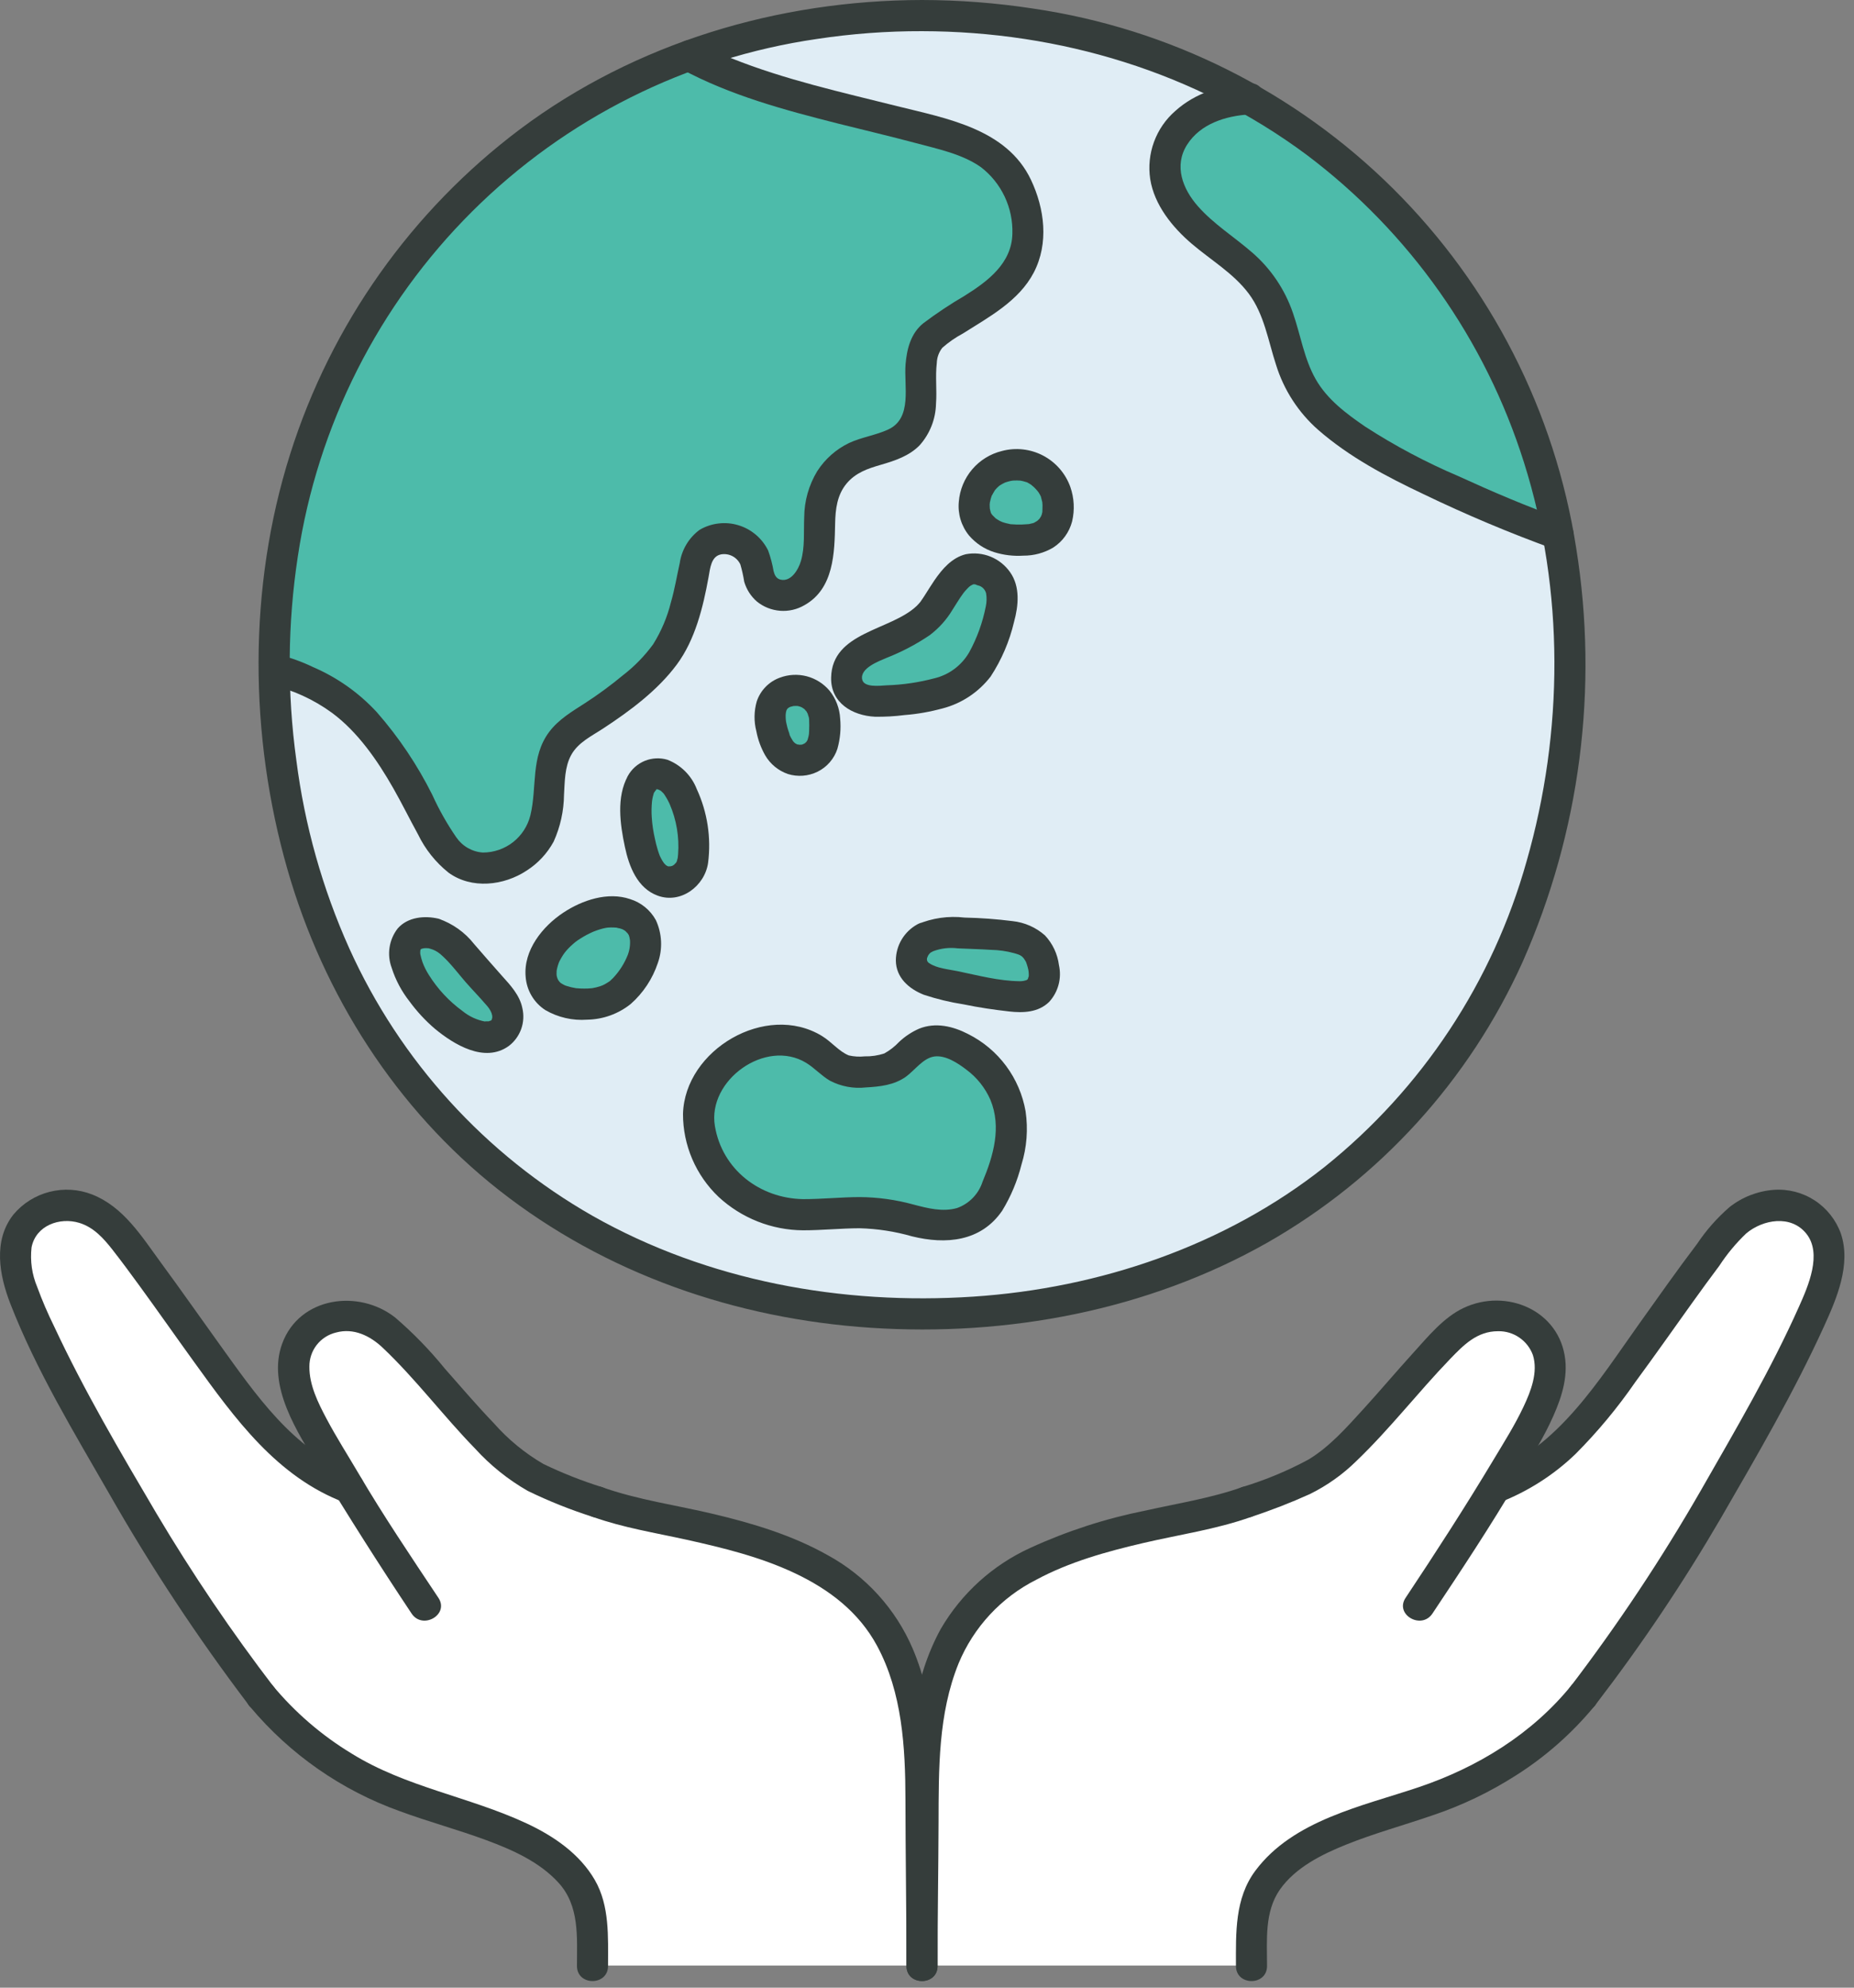 <svg width="56" height="60" viewBox="0 0 56 60" fill="none" xmlns="http://www.w3.org/2000/svg">
<rect x="0" y="0" width="56" height="60" fill="#808080" stroke="none"/>
<g clip-path="url(#clip0_341_64656)">
<path d="M27.849 0.47C16.282 0.47 8.287 9.415 8.287 19.883C8.287 31.595 16.454 39.66 27.849 39.66C39.244 39.66 47.41 31.595 47.41 19.883C47.41 9.415 39.416 0.47 27.849 0.47Z" fill="#E0EDF5"/>
<path d="M3.9 37.326L1.95 36.212L0.278 37.883L1.393 40.391L4.457 46.519L7.521 50.419L10.306 53.204L13.092 54.597L15.877 55.711L17.549 57.104L17.827 59.332H37.883L38.162 57.382L39.555 55.711L44.011 54.04L46.797 52.368L49.026 49.583L54.875 39.555L55.154 37.326L54.039 36.491L52.368 36.769L47.633 43.455L45.126 44.569L46.24 42.898L46.797 40.669L45.683 39.833H44.011L40.112 44.29L36.212 45.962L31.755 47.076L29.527 48.469L27.855 51.811L26.184 48.19L22.841 46.519L16.434 44.847L11.421 39.833H9.749L8.914 41.226L10.306 44.569L8.356 43.176L3.9 37.326Z" fill="white"/>
<path d="M30.712 8.166C30.722 8.153 30.731 8.139 30.739 8.125C31.198 7.398 31.096 6.488 30.763 5.73C30.615 5.397 30.401 5.099 30.133 4.853C29.865 4.606 29.549 4.418 29.206 4.299C27.142 3.54 23.27 3.014 20.816 1.678C13.167 4.458 8.287 11.707 8.287 19.884C8.287 19.996 8.288 20.107 8.289 20.217C9.004 20.413 9.683 20.724 10.299 21.137C10.939 21.657 11.49 22.279 11.929 22.977C12.402 23.685 12.742 24.453 13.164 25.188C13.323 25.489 13.546 25.752 13.815 25.959C14.624 26.533 15.823 26.038 16.28 25.236C16.771 24.376 16.367 23.292 16.904 22.456C17.128 22.107 17.493 21.893 17.836 21.678C18.186 21.458 18.52 21.209 18.848 20.956C19.429 20.507 20.046 19.968 20.359 19.289C20.584 18.779 20.756 18.247 20.873 17.702C20.969 17.291 20.991 16.6 21.416 16.37C21.562 16.294 21.724 16.256 21.887 16.257C22.051 16.259 22.212 16.3 22.356 16.379C22.5 16.457 22.623 16.569 22.713 16.705C22.804 16.842 22.86 16.998 22.877 17.161C22.88 17.288 22.91 17.412 22.964 17.526C23.018 17.64 23.096 17.741 23.192 17.823C23.334 17.924 23.505 17.977 23.679 17.973C23.854 17.968 24.022 17.907 24.158 17.798C24.63 17.449 24.73 16.858 24.747 16.306C24.762 15.847 24.729 15.378 24.863 14.939C24.94 14.69 25.068 14.459 25.239 14.262C25.409 14.064 25.619 13.904 25.854 13.791C26.38 13.541 27.037 13.525 27.445 13.107C28.056 12.48 27.663 11.452 27.885 10.603C27.934 10.419 28.034 10.254 28.173 10.125C28.463 9.905 28.766 9.702 29.078 9.515C29.675 9.151 30.319 8.763 30.712 8.166Z" fill="#4DBBAA"/>
<path d="M36.281 3.362C36.395 3.298 36.513 3.243 36.636 3.197C36.987 3.072 37.354 3 37.727 2.984C40.146 4.357 42.235 6.245 43.847 8.515C45.46 10.784 46.556 13.38 47.059 16.12C45.507 15.573 42.323 14.178 41.236 13.445C40.532 12.972 39.808 12.476 39.371 11.749C38.818 10.831 38.799 9.662 38.217 8.764C37.757 8.05 37.004 7.595 36.355 7.049C35.706 6.504 35.111 5.748 35.181 4.902C35.236 4.246 35.7 3.688 36.281 3.362Z" fill="#4DBBAA"/>
<path d="M37.73 2.514C36.908 2.565 36.119 2.791 35.497 3.352C35.209 3.603 34.989 3.923 34.857 4.282C34.725 4.64 34.685 5.027 34.742 5.405C34.865 6.186 35.41 6.857 35.995 7.357C36.571 7.849 37.265 8.254 37.723 8.87C38.188 9.496 38.306 10.292 38.544 11.016C38.779 11.773 39.218 12.45 39.812 12.973C40.758 13.798 41.866 14.381 42.994 14.915C44.279 15.534 45.594 16.088 46.935 16.573C46.995 16.59 47.057 16.595 47.118 16.587C47.179 16.579 47.238 16.56 47.292 16.529C47.345 16.499 47.392 16.458 47.43 16.409C47.468 16.36 47.496 16.305 47.513 16.245C47.529 16.186 47.533 16.123 47.526 16.062C47.518 16.001 47.499 15.941 47.468 15.888C47.438 15.834 47.397 15.787 47.348 15.749C47.3 15.711 47.244 15.683 47.185 15.666C46.121 15.29 45.08 14.844 44.055 14.375C43.077 13.959 42.136 13.46 41.243 12.883C40.67 12.491 40.088 12.06 39.739 11.444C39.389 10.828 39.284 10.108 39.053 9.447C38.81 8.736 38.382 8.103 37.812 7.614C37.273 7.146 36.658 6.765 36.183 6.226C35.722 5.703 35.452 5.005 35.855 4.37C36.258 3.735 37.022 3.499 37.731 3.455C38.332 3.418 38.336 2.478 37.731 2.514H37.73Z" fill="#353D3B"/>
<path d="M13.124 28.186C12.979 28.145 12.827 28.14 12.68 28.17C12.572 28.19 12.47 28.238 12.387 28.311C12.317 28.386 12.267 28.477 12.241 28.576C12.214 28.675 12.212 28.779 12.234 28.879C12.301 29.217 12.442 29.537 12.646 29.815C12.888 30.167 13.178 30.483 13.507 30.755C13.83 31.013 14.255 31.293 14.682 31.305C14.783 31.316 14.884 31.3 14.977 31.261C15.07 31.221 15.152 31.159 15.215 31.08C15.278 31 15.32 30.906 15.337 30.806C15.355 30.706 15.347 30.604 15.314 30.508C15.249 30.301 15.135 30.113 14.981 29.961C14.825 29.78 14.662 29.603 14.498 29.428C14.192 29.1 13.931 28.706 13.579 28.424C13.445 28.315 13.29 28.234 13.124 28.186Z" fill="#4DBBAA"/>
<path d="M27.945 28.308C27.77 28.397 27.635 28.55 27.57 28.736C27.514 28.879 27.513 29.037 27.567 29.181C27.632 29.323 27.744 29.438 27.884 29.506C28.225 29.65 28.583 29.749 28.949 29.8C29.513 29.93 30.085 30.023 30.661 30.08C30.89 30.119 31.125 30.07 31.319 29.942C31.663 29.675 31.551 29.105 31.378 28.768C31.163 28.345 30.647 28.276 30.217 28.227C29.809 28.18 29.399 28.185 28.99 28.16C28.635 28.115 28.274 28.166 27.945 28.308Z" fill="#4DBBAA"/>
<path d="M28.353 20.928C27.913 21.049 27.46 21.12 27.003 21.141C26.59 21.172 25.998 21.238 25.701 20.869C25.616 20.744 25.572 20.597 25.574 20.446C25.577 20.295 25.626 20.149 25.714 20.027C25.957 19.664 26.369 19.533 26.751 19.361C27.185 19.186 27.594 18.954 27.968 18.671C28.522 18.217 28.867 16.69 29.889 17.315C30.442 17.652 30.28 18.342 30.116 18.851C29.992 19.3 29.805 19.73 29.559 20.126C29.254 20.573 28.856 20.772 28.353 20.928Z" fill="#4DBBAA"/>
<path d="M24.844 22.473C24.911 22.227 24.933 21.97 24.911 21.716C24.91 21.51 24.836 21.311 24.703 21.153C24.571 20.996 24.387 20.89 24.184 20.854C24.044 20.826 23.898 20.836 23.762 20.882C23.626 20.927 23.504 21.008 23.408 21.115C23.331 21.244 23.283 21.387 23.265 21.536C23.248 21.685 23.262 21.836 23.307 21.979C23.352 22.286 23.494 22.571 23.712 22.792C23.802 22.864 23.907 22.914 24.02 22.936C24.133 22.959 24.249 22.955 24.36 22.924C24.47 22.893 24.572 22.835 24.656 22.757C24.74 22.679 24.805 22.582 24.844 22.473Z" fill="#4DBBAA"/>
<path d="M24.257 36.667C22.637 36.654 21.251 35.526 21.105 33.837C21.009 32.733 21.913 31.792 22.921 31.502C23.428 31.34 23.978 31.377 24.459 31.605C25.117 31.947 25.192 32.415 26.044 32.362C26.352 32.368 26.659 32.315 26.947 32.205C27.345 32.006 27.578 31.581 28.02 31.455C28.305 31.387 28.606 31.422 28.868 31.553C29.426 31.804 29.894 32.219 30.21 32.744C30.491 33.251 30.605 33.834 30.535 34.409C30.463 34.858 30.338 35.296 30.162 35.715C30.047 36.072 29.84 36.392 29.562 36.643C29.243 36.891 28.844 37.014 28.441 36.99C27.927 36.97 27.493 36.803 27 36.698C26.084 36.504 25.18 36.675 24.257 36.667Z" fill="#4DBBAA"/>
<path d="M19.372 23.66C19.446 23.521 19.572 23.418 19.721 23.372C19.836 23.35 19.955 23.359 20.065 23.398C20.175 23.437 20.273 23.504 20.349 23.593C20.591 23.896 20.759 24.252 20.838 24.631C20.963 25.084 20.992 25.558 20.922 26.023C20.905 26.132 20.862 26.236 20.797 26.326C20.733 26.416 20.647 26.49 20.549 26.541C20.45 26.591 20.341 26.618 20.23 26.618C20.119 26.619 20.01 26.593 19.911 26.543C19.479 26.296 19.344 25.554 19.268 25.112C19.195 24.725 19.193 24.328 19.263 23.94C19.285 23.841 19.321 23.747 19.372 23.66Z" fill="#4DBBAA"/>
<path d="M19.417 28.944C19.475 28.773 19.503 28.593 19.498 28.412C19.471 27.577 18.625 27.392 17.955 27.616C17.341 27.821 16.748 28.227 16.471 28.828C16.243 29.32 16.288 29.892 16.823 30.15C17.201 30.308 17.617 30.354 18.021 30.282C18.383 30.225 18.712 30.036 18.944 29.751C19.148 29.512 19.308 29.238 19.417 28.944Z" fill="#4DBBAA"/>
<path d="M30.388 14.068C30.155 14.119 29.942 14.236 29.774 14.405C29.608 14.574 29.496 14.788 29.451 15.021C29.406 15.254 29.43 15.495 29.521 15.715C29.851 16.255 30.487 16.361 31.134 16.283C31.344 16.268 31.542 16.178 31.692 16.03C31.842 15.883 31.934 15.686 31.953 15.476C31.998 15.156 31.919 14.83 31.734 14.565C31.589 14.36 31.388 14.202 31.155 14.109C30.908 14.023 30.642 14.009 30.388 14.068Z" fill="#4DBBAA"/>
<path d="M8.166 20.669C8.839 20.823 9.474 21.113 10.031 21.52C10.809 22.096 11.406 22.962 11.88 23.795C12.141 24.253 12.373 24.726 12.627 25.188C12.844 25.637 13.159 26.031 13.548 26.342C14.244 26.848 15.22 26.736 15.91 26.278C16.25 26.061 16.53 25.76 16.723 25.405C16.924 24.96 17.031 24.478 17.036 23.989C17.06 23.591 17.055 23.153 17.251 22.794C17.459 22.411 17.872 22.218 18.222 21.988C19.03 21.458 19.863 20.841 20.444 20.058C20.997 19.312 21.236 18.334 21.4 17.432C21.451 17.15 21.478 16.792 21.781 16.734C21.897 16.714 22.017 16.733 22.122 16.787C22.227 16.842 22.311 16.929 22.362 17.037C22.412 17.208 22.451 17.383 22.479 17.56C22.547 17.792 22.679 17.999 22.861 18.157C23.061 18.32 23.306 18.417 23.564 18.437C23.821 18.457 24.078 18.397 24.3 18.267C25.188 17.769 25.207 16.691 25.225 15.8C25.234 15.369 25.285 14.938 25.572 14.595C25.847 14.267 26.209 14.145 26.607 14.03C27.028 13.908 27.464 13.764 27.778 13.441C28.087 13.095 28.262 12.65 28.272 12.187C28.303 11.778 28.247 11.364 28.296 10.957C28.301 10.791 28.359 10.631 28.461 10.5C28.651 10.332 28.861 10.186 29.085 10.067C29.874 9.567 30.776 9.088 31.226 8.225C31.684 7.343 31.553 6.3 31.14 5.428C30.409 3.887 28.585 3.575 27.094 3.203C25.416 2.783 23.714 2.407 22.105 1.764C21.746 1.62 21.395 1.456 21.055 1.272C20.523 0.985 20.048 1.797 20.581 2.084C22.058 2.881 23.707 3.324 25.326 3.733C26.105 3.928 26.889 4.113 27.666 4.32C28.324 4.497 29.066 4.648 29.63 5.047C29.936 5.282 30.181 5.587 30.346 5.936C30.511 6.285 30.591 6.669 30.579 7.055C30.559 7.952 29.833 8.492 29.138 8.927C28.706 9.179 28.289 9.456 27.889 9.757C27.512 10.06 27.392 10.53 27.353 10.991C27.297 11.645 27.57 12.622 26.83 12.964C26.452 13.139 26.03 13.195 25.651 13.37C25.256 13.559 24.922 13.854 24.685 14.222C24.43 14.642 24.294 15.124 24.291 15.615C24.271 16.055 24.317 16.509 24.191 16.937C24.118 17.187 23.899 17.568 23.582 17.498C23.448 17.468 23.399 17.364 23.367 17.243C23.33 17.029 23.275 16.82 23.201 16.616C23.111 16.434 22.985 16.272 22.83 16.141C22.675 16.01 22.495 15.912 22.301 15.854C22.107 15.795 21.903 15.777 21.702 15.802C21.501 15.825 21.307 15.891 21.132 15.993C20.971 16.112 20.835 16.262 20.732 16.434C20.629 16.607 20.561 16.797 20.532 16.996C20.444 17.39 20.38 17.783 20.268 18.171C20.156 18.625 19.973 19.058 19.725 19.453C19.468 19.803 19.163 20.116 18.819 20.381C18.455 20.683 18.073 20.964 17.675 21.222C17.282 21.475 16.876 21.712 16.59 22.091C16.02 22.849 16.228 23.753 16.02 24.613C15.94 24.933 15.756 25.217 15.497 25.421C15.237 25.624 14.917 25.734 14.588 25.735C14.428 25.725 14.273 25.678 14.134 25.599C13.995 25.52 13.875 25.41 13.784 25.278C13.504 24.872 13.261 24.442 13.057 23.992C12.607 23.092 12.044 22.253 11.38 21.496C10.84 20.912 10.183 20.448 9.452 20.135C9.12 19.975 8.773 19.85 8.415 19.762C7.826 19.637 7.574 20.543 8.166 20.669L8.166 20.669Z" fill="#353D3B"/>
<path d="M13.249 27.733C12.828 27.631 12.313 27.68 12.012 28.027C11.883 28.193 11.799 28.389 11.767 28.596C11.735 28.804 11.757 29.016 11.83 29.213C11.947 29.58 12.129 29.923 12.367 30.225C12.59 30.53 12.848 30.809 13.135 31.054C13.714 31.533 14.638 32.097 15.365 31.576C15.538 31.446 15.669 31.267 15.742 31.064C15.815 30.86 15.827 30.639 15.777 30.428C15.697 30.036 15.414 29.736 15.156 29.45C14.874 29.134 14.598 28.815 14.32 28.496C14.044 28.144 13.671 27.88 13.249 27.733C13.129 27.7 13 27.716 12.892 27.778C12.784 27.839 12.704 27.942 12.671 28.062C12.638 28.182 12.654 28.311 12.715 28.419C12.777 28.528 12.879 28.607 12.999 28.64C13.102 28.668 13.197 28.717 13.28 28.784C13.348 28.834 13.244 28.752 13.308 28.807C13.334 28.83 13.36 28.853 13.386 28.877C13.437 28.924 13.486 28.975 13.534 29.025C13.72 29.223 13.886 29.44 14.064 29.645C14.267 29.878 14.484 30.097 14.684 30.332C14.748 30.399 14.8 30.476 14.839 30.559C14.812 30.505 14.846 30.575 14.848 30.584C14.858 30.615 14.866 30.646 14.872 30.678C14.868 30.656 14.866 30.597 14.868 30.689C14.87 30.774 14.879 30.674 14.868 30.722C14.863 30.744 14.857 30.765 14.851 30.787C14.873 30.717 14.855 30.783 14.842 30.796C14.896 30.74 14.842 30.8 14.832 30.806C14.853 30.791 14.889 30.781 14.813 30.816C14.891 30.78 14.717 30.843 14.763 30.834C14.804 30.826 14.587 30.829 14.654 30.837C14.403 30.79 14.169 30.681 13.971 30.52C13.563 30.223 13.216 29.851 12.949 29.422C12.873 29.302 12.809 29.174 12.76 29.04C12.734 28.963 12.713 28.885 12.696 28.806C12.695 28.8 12.688 28.718 12.69 28.773C12.693 28.832 12.693 28.714 12.693 28.703C12.691 28.799 12.696 28.703 12.695 28.697L12.706 28.655C12.687 28.693 12.686 28.697 12.701 28.668C12.726 28.615 12.689 28.673 12.689 28.675C12.723 28.642 12.73 28.634 12.708 28.652C12.685 28.67 12.696 28.665 12.739 28.638C12.652 28.656 12.841 28.618 12.792 28.625C12.83 28.621 12.867 28.62 12.905 28.622C12.979 28.625 12.922 28.621 12.999 28.64C13.058 28.656 13.12 28.661 13.181 28.653C13.242 28.646 13.302 28.626 13.355 28.596C13.409 28.565 13.456 28.524 13.494 28.476C13.532 28.427 13.56 28.371 13.576 28.311C13.592 28.252 13.597 28.19 13.589 28.128C13.582 28.067 13.562 28.008 13.532 27.954C13.501 27.901 13.461 27.853 13.412 27.815C13.363 27.777 13.308 27.749 13.248 27.733L13.249 27.733Z" fill="#353D3B"/>
<path d="M27.709 27.902C27.513 28.01 27.35 28.167 27.235 28.359C27.121 28.55 27.06 28.769 27.059 28.993C27.064 29.515 27.458 29.852 27.907 30.029C28.299 30.158 28.7 30.255 29.107 30.318C29.561 30.412 30.021 30.48 30.482 30.532C30.906 30.58 31.362 30.563 31.688 30.245C31.824 30.098 31.921 29.92 31.973 29.727C32.025 29.534 32.029 29.331 31.986 29.135C31.943 28.798 31.795 28.483 31.562 28.235C31.29 27.994 30.949 27.844 30.587 27.805C30.106 27.744 29.621 27.708 29.136 27.698C28.65 27.641 28.158 27.711 27.709 27.902C27.602 27.966 27.525 28.07 27.493 28.19C27.462 28.31 27.479 28.438 27.54 28.546C27.605 28.652 27.708 28.728 27.828 28.76C27.947 28.791 28.075 28.775 28.183 28.715C28.421 28.625 28.677 28.595 28.93 28.627C29.263 28.643 29.597 28.65 29.93 28.672C30.168 28.676 30.405 28.71 30.635 28.773C30.837 28.83 30.889 28.858 30.983 29.025C31.019 29.089 30.961 28.964 30.989 29.035C30.998 29.057 31.006 29.079 31.013 29.102C31.031 29.155 31.046 29.21 31.059 29.265C31.073 29.337 31.078 29.412 31.072 29.486C31.081 29.432 31.023 29.614 31.061 29.53C31.059 29.535 31.019 29.587 31.048 29.558C31.085 29.52 30.997 29.59 31.03 29.575C30.96 29.605 30.883 29.62 30.806 29.619C30.173 29.614 29.533 29.441 28.917 29.314C28.651 29.26 28.291 29.228 28.072 29.077C28.056 29.069 28.042 29.058 28.03 29.044C28.018 29.03 28.009 29.015 28.004 28.997C27.998 28.98 27.997 28.962 27.998 28.944C28 28.926 28.005 28.908 28.013 28.892C28.022 28.863 28.037 28.835 28.056 28.811C28.111 28.745 28.097 28.763 28.183 28.715C28.71 28.418 28.237 27.606 27.709 27.902Z" fill="#353D3B"/>
<path d="M27.849 0C23.515 0.007 19.2 1.287 15.71 3.898C12.43 6.362 10.001 9.792 8.764 13.708C7.489 17.733 7.521 22.198 8.683 26.247C9.77 30.033 11.965 33.482 15.069 35.923C18.286 38.453 22.237 39.812 26.302 40.08C30.425 40.352 34.661 39.559 38.276 37.513C41.675 35.578 44.374 32.613 45.987 29.045C47.727 25.122 48.29 20.776 47.608 16.538C46.968 12.425 45.031 8.625 42.079 5.695C39.127 2.766 35.316 0.86 31.204 0.258C30.094 0.088 28.973 0.002 27.849 0C27.245 0 27.244 0.941 27.849 0.941C32.013 0.947 36.108 2.179 39.465 4.672C42.567 7.005 44.863 10.252 46.031 13.958C47.258 17.832 47.23 22.099 46.111 25.997C45.091 29.634 42.959 32.86 40.014 35.221C37.004 37.605 33.212 38.888 29.398 39.14C25.435 39.402 21.376 38.67 17.898 36.701C14.659 34.854 12.086 32.027 10.549 28.626C9.739 26.823 9.201 24.909 8.951 22.948C8.669 20.904 8.685 18.829 8.997 16.789C9.591 12.845 11.436 9.197 14.26 6.385C17.084 3.573 20.736 1.747 24.677 1.176C25.727 1.017 26.788 0.938 27.849 0.941C28.454 0.941 28.455 0 27.849 0Z" fill="#353D3B"/>
<path d="M28.228 20.474C27.756 20.6 27.272 20.671 26.784 20.687C26.561 20.701 26.102 20.757 26.044 20.518C25.96 20.171 26.551 19.957 26.775 19.86C27.234 19.68 27.672 19.451 28.081 19.174C28.357 18.966 28.591 18.706 28.769 18.409C28.847 18.287 28.921 18.164 29.001 18.044C29.039 17.988 29.077 17.933 29.117 17.879C29.06 17.954 29.148 17.844 29.153 17.838C29.181 17.808 29.21 17.778 29.238 17.747C29.257 17.728 29.277 17.71 29.297 17.692C29.228 17.753 29.288 17.697 29.311 17.684C29.339 17.669 29.365 17.652 29.393 17.638C29.309 17.679 29.362 17.653 29.385 17.645C29.484 17.611 29.302 17.627 29.409 17.638C29.435 17.641 29.462 17.638 29.488 17.64C29.395 17.631 29.59 17.687 29.578 17.681C29.628 17.699 29.674 17.73 29.709 17.769C29.745 17.809 29.771 17.857 29.785 17.909C29.807 18.041 29.804 18.175 29.776 18.306C29.681 18.791 29.512 19.258 29.274 19.692C29.161 19.886 29.01 20.056 28.83 20.191C28.65 20.325 28.445 20.422 28.226 20.475C27.652 20.658 27.898 21.566 28.476 21.383C29.051 21.232 29.559 20.894 29.922 20.422C30.252 19.918 30.491 19.36 30.629 18.773C30.764 18.282 30.82 17.706 30.507 17.268C30.359 17.059 30.155 16.898 29.918 16.802C29.681 16.707 29.422 16.682 29.171 16.73C28.751 16.835 28.462 17.173 28.227 17.514C28.133 17.651 28.046 17.794 27.956 17.934C27.91 18.008 27.862 18.08 27.812 18.15C27.734 18.261 27.872 18.085 27.787 18.183C27.755 18.222 27.721 18.258 27.686 18.293C26.899 19.038 25.131 19.072 25.104 20.455C25.088 21.216 25.746 21.602 26.427 21.635C26.726 21.64 27.025 21.623 27.322 21.585C27.712 21.555 28.099 21.486 28.476 21.382C29.056 21.21 28.81 20.301 28.228 20.474Z" fill="#353D3B"/>
<path d="M25.295 22.598C25.378 22.303 25.406 21.994 25.377 21.689C25.36 21.382 25.248 21.089 25.056 20.849C24.877 20.637 24.637 20.485 24.368 20.414C24.1 20.344 23.816 20.358 23.556 20.456C23.393 20.515 23.245 20.61 23.124 20.735C23.003 20.859 22.912 21.009 22.857 21.174C22.773 21.468 22.769 21.779 22.846 22.075C22.894 22.329 22.984 22.573 23.111 22.798C23.264 23.062 23.506 23.262 23.794 23.363C24.092 23.457 24.414 23.432 24.694 23.295C24.836 23.225 24.962 23.128 25.065 23.008C25.169 22.888 25.247 22.749 25.295 22.599C25.328 22.478 25.311 22.35 25.25 22.242C25.189 22.134 25.087 22.054 24.967 22.02C24.847 21.99 24.721 22.008 24.613 22.069C24.505 22.13 24.425 22.23 24.39 22.349C24.358 22.436 24.446 22.247 24.399 22.326C24.391 22.34 24.384 22.355 24.376 22.368C24.367 22.381 24.358 22.394 24.351 22.408C24.381 22.324 24.409 22.338 24.366 22.385C24.345 22.407 24.318 22.425 24.299 22.448C24.367 22.366 24.367 22.399 24.321 22.429C24.301 22.441 24.282 22.451 24.262 22.463C24.23 22.481 24.196 22.475 24.312 22.443C24.294 22.448 24.276 22.456 24.258 22.463C24.226 22.473 24.191 22.476 24.159 22.487C24.275 22.45 24.252 22.479 24.204 22.479C24.184 22.479 24.166 22.48 24.147 22.48C24.132 22.48 24.116 22.478 24.101 22.478C24.014 22.475 24.214 22.503 24.135 22.481C24.098 22.471 24.06 22.456 24.023 22.448C24.13 22.472 24.104 22.487 24.07 22.466C24.053 22.456 24.036 22.445 24.018 22.436C23.982 22.416 23.959 22.375 24.043 22.46C24.031 22.447 24.015 22.436 24.003 22.424C23.986 22.408 23.97 22.392 23.955 22.375C23.881 22.29 23.998 22.45 23.953 22.371C23.933 22.338 23.914 22.307 23.894 22.273C23.881 22.247 23.869 22.221 23.855 22.196C23.84 22.165 23.841 22.126 23.869 22.228C23.844 22.137 23.806 22.049 23.782 21.957C23.77 21.913 23.76 21.869 23.751 21.825C23.747 21.805 23.743 21.785 23.739 21.766C23.737 21.753 23.715 21.658 23.734 21.74C23.754 21.822 23.734 21.728 23.734 21.712C23.733 21.692 23.732 21.672 23.731 21.652C23.731 21.627 23.731 21.601 23.731 21.576C23.731 21.556 23.749 21.454 23.731 21.534C23.713 21.617 23.735 21.52 23.738 21.508C23.742 21.488 23.747 21.469 23.753 21.451L23.762 21.422C23.777 21.385 23.776 21.386 23.761 21.424L23.749 21.453C23.758 21.435 23.768 21.418 23.778 21.401C23.812 21.33 23.771 21.419 23.755 21.425C23.768 21.42 23.788 21.388 23.8 21.377C23.836 21.342 23.864 21.351 23.776 21.392C23.799 21.381 23.822 21.362 23.845 21.349C23.861 21.343 23.877 21.335 23.893 21.325L23.831 21.352C23.848 21.345 23.865 21.339 23.883 21.334C23.918 21.323 23.953 21.317 23.989 21.308C24.087 21.286 23.874 21.312 23.972 21.312C23.99 21.312 24.008 21.31 24.026 21.31C24.044 21.31 24.062 21.31 24.08 21.31C24.097 21.31 24.114 21.312 24.132 21.314C24.054 21.303 24.034 21.3 24.072 21.307C24.109 21.314 24.151 21.325 24.189 21.337C24.202 21.342 24.288 21.369 24.207 21.343C24.13 21.318 24.204 21.344 24.22 21.353C24.242 21.365 24.345 21.438 24.279 21.387C24.213 21.336 24.279 21.389 24.29 21.399C24.308 21.417 24.326 21.435 24.343 21.453C24.353 21.465 24.364 21.482 24.376 21.493C24.286 21.413 24.337 21.442 24.361 21.48C24.375 21.502 24.387 21.524 24.399 21.547L24.41 21.57C24.43 21.614 24.425 21.601 24.393 21.529C24.403 21.571 24.416 21.613 24.431 21.653C24.435 21.671 24.443 21.755 24.437 21.669C24.43 21.577 24.437 21.697 24.439 21.714C24.444 21.83 24.446 21.947 24.44 22.063C24.439 22.091 24.437 22.119 24.435 22.147C24.433 22.164 24.432 22.18 24.43 22.197C24.426 22.234 24.427 22.22 24.435 22.155C24.429 22.176 24.425 22.198 24.423 22.22C24.413 22.263 24.402 22.305 24.388 22.347C24.356 22.467 24.372 22.596 24.434 22.704C24.495 22.812 24.597 22.892 24.717 22.926C24.837 22.957 24.964 22.939 25.072 22.878C25.179 22.817 25.259 22.717 25.295 22.598Z" fill="#353D3B"/>
<path d="M24.257 36.197C22.951 36.174 21.812 35.305 21.593 33.988C21.364 32.611 23.123 31.34 24.347 32.081C24.605 32.238 24.808 32.471 25.07 32.623C25.404 32.797 25.782 32.867 26.156 32.825C26.58 32.801 27.005 32.756 27.361 32.503C27.624 32.316 27.884 31.936 28.222 31.891C28.563 31.845 28.935 32.094 29.191 32.29C29.508 32.525 29.758 32.839 29.916 33.201C30.256 34.025 30.006 34.888 29.678 35.672C29.619 35.854 29.519 36.021 29.386 36.158C29.253 36.295 29.09 36.401 28.91 36.465C28.468 36.591 28.023 36.473 27.59 36.36C27.06 36.214 26.512 36.138 25.962 36.135C25.393 36.137 24.827 36.198 24.257 36.197C23.653 36.197 23.652 37.137 24.257 37.138C24.826 37.138 25.393 37.078 25.962 37.076C26.499 37.09 27.031 37.172 27.547 37.32C28.569 37.573 29.629 37.482 30.27 36.548C30.534 36.116 30.731 35.645 30.854 35.153C31.015 34.634 31.057 34.085 30.978 33.547C30.891 33.049 30.689 32.579 30.388 32.174C30.087 31.769 29.695 31.441 29.245 31.215C28.786 30.977 28.259 30.852 27.763 31.051C27.541 31.148 27.338 31.282 27.161 31.448C27.03 31.587 26.879 31.706 26.711 31.799C26.52 31.862 26.32 31.892 26.119 31.887C25.958 31.904 25.796 31.895 25.639 31.859C25.343 31.742 25.124 31.452 24.822 31.269C23.136 30.247 20.685 31.687 20.63 33.623C20.629 34.092 20.724 34.556 20.909 34.987C21.094 35.417 21.364 35.806 21.704 36.129C22.399 36.772 23.31 37.132 24.257 37.138C24.861 37.148 24.861 36.208 24.257 36.197Z" fill="#353D3B"/>
<path d="M19.777 23.897C19.783 23.887 19.829 23.827 19.786 23.877C19.801 23.86 19.817 23.843 19.835 23.828C19.869 23.798 19.807 23.82 19.851 23.821C19.878 23.821 19.874 23.818 19.846 23.826C19.819 23.833 19.769 23.815 19.857 23.826C19.849 23.824 19.79 23.811 19.846 23.823C19.857 23.825 19.946 23.855 19.9 23.836C19.864 23.821 19.941 23.86 19.948 23.865C20.014 23.903 19.909 23.826 19.966 23.876C19.984 23.892 19.999 23.909 20.017 23.925C20.071 23.976 20.056 23.964 20.038 23.943C20.054 23.963 20.067 23.984 20.081 24.005C20.113 24.054 20.143 24.105 20.171 24.157C20.187 24.187 20.202 24.218 20.217 24.248C20.221 24.258 20.248 24.321 20.23 24.278C20.434 24.752 20.52 25.268 20.482 25.783C20.48 25.811 20.477 25.838 20.474 25.865C20.48 25.81 20.47 25.895 20.47 25.899C20.465 25.922 20.429 26.041 20.446 25.999C20.467 25.95 20.44 26.01 20.435 26.016C20.42 26.038 20.408 26.062 20.392 26.084C20.304 26.152 20.458 25.994 20.392 26.084C20.371 26.1 20.269 26.157 20.311 26.138C20.353 26.119 20.241 26.158 20.218 26.162C20.332 26.138 20.151 26.154 20.209 26.159C20.271 26.165 20.187 26.152 20.172 26.148C20.107 26.13 20.228 26.182 20.167 26.148C20.145 26.136 20.124 26.119 20.101 26.109C20.058 26.089 20.118 26.119 20.124 26.126C20.115 26.115 20.024 26.023 20.059 26.064C20.093 26.105 20.018 26.002 20.007 25.983C19.979 25.936 19.956 25.888 19.932 25.839C19.893 25.758 19.924 25.82 19.93 25.836C19.921 25.81 19.911 25.784 19.901 25.758C19.887 25.718 19.874 25.678 19.862 25.637C19.83 25.531 19.803 25.424 19.781 25.315C19.732 25.103 19.7 24.887 19.686 24.67C19.675 24.509 19.678 24.348 19.694 24.188C19.7 24.139 19.709 24.09 19.721 24.042C19.727 24.018 19.734 23.994 19.741 23.97C19.778 23.849 19.715 24.008 19.775 23.898C19.837 23.79 19.854 23.662 19.822 23.542C19.79 23.422 19.712 23.32 19.605 23.257C19.498 23.194 19.371 23.177 19.251 23.208C19.131 23.239 19.028 23.316 18.965 23.423C18.613 24.062 18.73 24.883 18.875 25.565C19 26.156 19.251 26.81 19.862 27.035C20.565 27.295 21.29 26.744 21.388 26.043C21.485 25.285 21.367 24.515 21.046 23.82C20.968 23.619 20.849 23.436 20.697 23.284C20.544 23.131 20.361 23.012 20.16 22.934C19.935 22.867 19.694 22.879 19.476 22.967C19.259 23.056 19.078 23.216 18.964 23.422C18.902 23.529 18.885 23.657 18.917 23.777C18.949 23.897 19.027 24 19.134 24.062C19.241 24.125 19.368 24.143 19.488 24.112C19.608 24.081 19.711 24.003 19.774 23.896L19.777 23.897Z" fill="#353D3B"/>
<path d="M19.87 29.068C20.02 28.645 19.998 28.181 19.81 27.774C19.642 27.469 19.363 27.242 19.031 27.14C18.359 26.911 17.585 27.172 17.018 27.547C16.389 27.962 15.806 28.683 15.877 29.484C15.892 29.686 15.953 29.883 16.056 30.057C16.159 30.232 16.301 30.38 16.471 30.49C16.854 30.712 17.295 30.813 17.736 30.78C18.214 30.772 18.676 30.606 19.05 30.307C19.428 29.974 19.711 29.546 19.87 29.068C19.902 28.948 19.886 28.82 19.825 28.711C19.764 28.603 19.662 28.523 19.542 28.489C19.422 28.459 19.296 28.477 19.188 28.538C19.08 28.599 19 28.699 18.965 28.818C18.863 29.078 18.712 29.317 18.52 29.52C18.494 29.548 18.466 29.573 18.438 29.599C18.377 29.654 18.525 29.545 18.409 29.623C18.359 29.657 18.308 29.688 18.255 29.717C18.263 29.713 18.131 29.775 18.189 29.75C18.247 29.725 18.11 29.777 18.118 29.774C18.045 29.797 17.971 29.815 17.896 29.828C17.973 29.813 17.896 29.828 17.881 29.83C17.841 29.833 17.801 29.837 17.76 29.839C17.686 29.842 17.611 29.842 17.536 29.839C17.503 29.837 17.469 29.834 17.436 29.832C17.279 29.824 17.476 29.842 17.386 29.827C17.297 29.813 17.209 29.792 17.123 29.764C17.094 29.755 17.062 29.745 17.033 29.732C17.102 29.762 17.017 29.72 17 29.711C16.969 29.694 16.939 29.674 16.91 29.653C16.932 29.67 16.96 29.706 16.913 29.649C16.897 29.629 16.877 29.611 16.86 29.592C16.923 29.665 16.872 29.603 16.858 29.579C16.844 29.555 16.816 29.478 16.85 29.575C16.837 29.54 16.83 29.504 16.818 29.469C16.81 29.444 16.809 29.38 16.816 29.483C16.814 29.458 16.812 29.433 16.811 29.407C16.811 29.375 16.813 29.343 16.813 29.311C16.814 29.279 16.834 29.201 16.813 29.3C16.824 29.247 16.835 29.195 16.851 29.143C16.861 29.11 16.872 29.078 16.884 29.046C16.896 29.013 16.894 29.02 16.877 29.062C16.887 29.041 16.897 29.02 16.907 29C16.939 28.939 16.973 28.88 17.011 28.822C17.005 28.831 17.091 28.71 17.054 28.759C17.017 28.808 17.11 28.693 17.103 28.7C17.143 28.654 17.185 28.61 17.229 28.568C17.257 28.542 17.285 28.516 17.314 28.491C17.327 28.479 17.417 28.405 17.391 28.426C17.342 28.463 17.464 28.375 17.454 28.381C17.48 28.364 17.506 28.347 17.531 28.331C17.59 28.294 17.649 28.259 17.71 28.226C17.772 28.194 17.833 28.163 17.896 28.135C17.982 28.096 17.929 28.121 17.91 28.128C17.952 28.112 17.995 28.096 18.038 28.08C18.097 28.06 18.158 28.041 18.219 28.026C18.242 28.02 18.266 28.015 18.289 28.011C18.295 28.009 18.412 27.992 18.333 28.002C18.255 28.012 18.373 27.999 18.378 27.999C18.402 27.997 18.425 27.996 18.449 27.996C18.508 27.994 18.566 27.998 18.625 28.002C18.733 28.008 18.56 27.976 18.62 28.002C18.652 28.011 18.685 28.019 18.719 28.024C18.745 28.032 18.771 28.041 18.798 28.049C18.887 28.076 18.722 28.002 18.806 28.054C18.825 28.065 18.844 28.073 18.863 28.085C18.895 28.105 18.948 28.163 18.872 28.085C18.904 28.116 18.995 28.225 18.931 28.131C18.95 28.158 18.966 28.187 18.984 28.215C19.035 28.289 18.966 28.132 18.993 28.229C19 28.252 19.008 28.274 19.014 28.298C19.02 28.322 19.032 28.433 19.024 28.325C19.043 28.491 19.023 28.659 18.966 28.815C18.934 28.935 18.95 29.063 19.012 29.172C19.073 29.28 19.174 29.36 19.294 29.394C19.413 29.424 19.54 29.407 19.647 29.346C19.754 29.286 19.834 29.186 19.87 29.068Z" fill="#353D3B"/>
<path d="M30.262 13.614C29.912 13.7 29.598 13.894 29.365 14.168C29.131 14.443 28.99 14.784 28.961 15.143C28.943 15.325 28.961 15.509 29.014 15.684C29.067 15.859 29.154 16.023 29.269 16.164C29.472 16.401 29.737 16.576 30.034 16.669C30.317 16.757 30.614 16.792 30.91 16.773C31.227 16.775 31.539 16.691 31.812 16.529C32.095 16.347 32.298 16.066 32.383 15.74C32.465 15.395 32.446 15.033 32.329 14.698C32.183 14.291 31.889 13.953 31.506 13.752C31.123 13.552 30.679 13.502 30.262 13.614C30.142 13.648 30.041 13.728 29.979 13.836C29.918 13.945 29.901 14.073 29.934 14.193C29.969 14.312 30.049 14.412 30.157 14.473C30.264 14.534 30.391 14.552 30.511 14.521C30.507 14.521 30.647 14.498 30.578 14.507C30.519 14.515 30.61 14.506 30.624 14.505C30.689 14.502 30.754 14.503 30.819 14.508C30.842 14.509 30.904 14.527 30.823 14.508C30.851 14.515 30.879 14.519 30.907 14.526C30.941 14.534 30.975 14.549 31.01 14.556C31.068 14.567 30.943 14.517 31.02 14.558C31.075 14.588 31.126 14.618 31.178 14.654C31.095 14.597 31.202 14.677 31.225 14.7C31.262 14.735 31.296 14.772 31.329 14.81C31.329 14.81 31.403 14.908 31.365 14.852C31.332 14.803 31.398 14.908 31.404 14.919C31.417 14.942 31.427 14.966 31.44 14.989C31.473 15.05 31.416 14.889 31.443 15.004C31.455 15.055 31.47 15.105 31.482 15.156C31.502 15.244 31.484 15.168 31.482 15.15C31.485 15.183 31.488 15.217 31.489 15.25C31.491 15.319 31.484 15.387 31.484 15.456C31.484 15.534 31.513 15.35 31.484 15.456C31.478 15.478 31.474 15.501 31.468 15.523C31.46 15.543 31.454 15.564 31.449 15.586C31.437 15.553 31.489 15.507 31.458 15.563C31.445 15.583 31.368 15.705 31.41 15.648C31.456 15.586 31.393 15.664 31.386 15.671C31.368 15.69 31.347 15.705 31.33 15.724C31.29 15.771 31.425 15.667 31.339 15.717C31.321 15.727 31.304 15.739 31.286 15.75C31.268 15.76 31.25 15.769 31.231 15.779C31.15 15.824 31.258 15.766 31.257 15.769C31.254 15.784 31.136 15.806 31.12 15.81C31.092 15.818 31.009 15.837 31.134 15.813C31.097 15.819 31.059 15.822 31.022 15.824C30.918 15.833 30.813 15.837 30.709 15.834C30.655 15.833 30.601 15.828 30.548 15.825C30.516 15.823 30.468 15.834 30.567 15.829C30.532 15.826 30.498 15.82 30.465 15.81C30.42 15.801 30.376 15.791 30.332 15.777C30.311 15.77 30.289 15.763 30.268 15.756C30.257 15.752 30.167 15.705 30.231 15.743C30.295 15.78 30.204 15.727 30.197 15.723C30.177 15.713 30.158 15.702 30.14 15.69C30.121 15.679 30.102 15.666 30.084 15.654C29.993 15.596 30.152 15.722 30.074 15.647C30.041 15.615 30.01 15.582 29.978 15.551C29.899 15.476 30.012 15.609 29.975 15.551C29.963 15.531 29.95 15.511 29.936 15.492C29.897 15.45 29.958 15.587 29.932 15.486C29.926 15.462 29.918 15.439 29.912 15.415C29.905 15.392 29.9 15.368 29.896 15.344C29.902 15.403 29.903 15.415 29.9 15.379C29.898 15.361 29.896 15.342 29.896 15.324C29.89 15.264 29.892 15.203 29.901 15.143C29.907 15.142 29.881 15.236 29.901 15.16C29.91 15.125 29.916 15.089 29.926 15.054C29.933 15.031 29.942 15.008 29.948 14.985C29.977 14.884 29.912 15.049 29.956 14.964C29.984 14.91 30.015 14.86 30.046 14.807C30.102 14.709 30.001 14.852 30.047 14.802C30.067 14.781 30.087 14.758 30.106 14.736C30.126 14.715 30.156 14.692 30.178 14.668C30.201 14.645 30.198 14.651 30.161 14.681C30.177 14.669 30.193 14.658 30.209 14.647C30.232 14.633 30.254 14.619 30.277 14.607C30.289 14.6 30.399 14.546 30.344 14.57C30.289 14.594 30.366 14.563 30.38 14.558C30.423 14.543 30.468 14.532 30.512 14.521C30.632 14.486 30.733 14.407 30.794 14.299C30.855 14.19 30.872 14.062 30.84 13.942C30.805 13.823 30.725 13.723 30.617 13.662C30.509 13.6 30.382 13.584 30.262 13.614Z" fill="#353D3B"/>
<path d="M37.782 45.792C38.389 45.594 38.985 45.362 39.567 45.099C40.085 44.843 40.56 44.506 40.972 44.1C41.978 43.136 42.832 42.028 43.798 41.025C44.21 40.598 44.614 40.183 45.249 40.184C45.478 40.179 45.702 40.246 45.89 40.375C46.079 40.504 46.222 40.688 46.301 40.903C46.464 41.421 46.239 41.996 46.019 42.461C45.756 43.02 45.425 43.542 45.108 44.07C44.26 45.483 43.369 46.861 42.456 48.232C42.119 48.737 42.932 49.208 43.267 48.706C44.147 47.386 45.021 46.066 45.827 44.699C46.163 44.128 46.525 43.572 46.812 42.973C47.096 42.379 47.353 41.716 47.279 41.045C47.114 39.554 45.5 38.873 44.209 39.481C43.597 39.769 43.122 40.36 42.676 40.85C42.169 41.407 41.684 41.984 41.176 42.54C40.677 43.086 40.163 43.671 39.525 44.056C38.89 44.399 38.223 44.676 37.533 44.885C37.414 44.921 37.314 45.001 37.253 45.109C37.192 45.217 37.175 45.344 37.205 45.464C37.239 45.584 37.318 45.685 37.426 45.746C37.534 45.808 37.662 45.825 37.782 45.792V45.792Z" fill="#353D3B"/>
<path d="M28.319 59.345C28.319 57.901 28.344 56.456 28.349 55.011C28.354 53.396 28.336 51.739 28.953 50.214C29.408 49.117 30.241 48.22 31.3 47.686C32.306 47.145 33.424 46.836 34.534 46.577C35.614 46.325 36.735 46.165 37.782 45.793C37.901 45.757 38.001 45.677 38.062 45.569C38.123 45.461 38.14 45.334 38.11 45.214C38.076 45.094 37.997 44.993 37.889 44.931C37.781 44.87 37.653 44.854 37.533 44.886C36.586 45.223 35.577 45.379 34.599 45.598C33.399 45.837 32.231 46.215 31.119 46.725C29.987 47.24 29.043 48.095 28.416 49.17C27.59 50.677 27.425 52.426 27.412 54.115C27.399 55.859 27.38 57.603 27.38 59.346C27.38 59.951 28.319 59.952 28.319 59.346L28.319 59.345Z" fill="#353D3B"/>
<path d="M47.476 50.86C46.282 52.339 44.634 53.348 42.849 53.949C41.144 54.524 39.06 54.94 37.919 56.468C37.292 57.307 37.331 58.346 37.332 59.346C37.332 59.951 38.271 59.952 38.271 59.346C38.271 58.563 38.19 57.705 38.663 57.033C39.132 56.37 39.928 55.975 40.661 55.681C41.51 55.34 42.395 55.099 43.26 54.801C44.151 54.504 45.002 54.096 45.794 53.589C46.679 53.028 47.471 52.331 48.141 51.524C48.226 51.434 48.274 51.315 48.274 51.191C48.274 51.067 48.226 50.948 48.141 50.858C48.053 50.771 47.933 50.722 47.809 50.722C47.685 50.722 47.566 50.771 47.477 50.858L47.476 50.86Z" fill="#353D3B"/>
<path d="M45.287 45.357C46.142 45.026 46.924 44.529 47.586 43.893C48.254 43.223 48.861 42.493 49.398 41.714C49.98 40.925 50.542 40.123 51.113 39.327C51.383 38.951 51.655 38.577 51.933 38.207C52.165 37.852 52.437 37.526 52.743 37.233C53.249 36.809 54.095 36.661 54.559 37.238C55.047 37.844 54.614 38.825 54.344 39.43C53.49 41.345 52.427 43.15 51.388 44.966C50.192 47.048 48.861 49.049 47.403 50.956C47.341 51.064 47.324 51.192 47.355 51.312C47.387 51.433 47.464 51.536 47.571 51.599C47.679 51.659 47.806 51.675 47.926 51.644C48.046 51.612 48.149 51.536 48.214 51.431C49.583 49.648 50.839 47.78 51.972 45.837C53.07 43.938 54.18 42.042 55.092 40.043C55.476 39.2 55.917 38.176 55.605 37.241C55.458 36.828 55.179 36.475 54.813 36.236C54.446 35.997 54.011 35.885 53.575 35.917C53.087 35.954 52.621 36.136 52.237 36.44C51.865 36.763 51.537 37.134 51.263 37.544C50.663 38.334 50.092 39.146 49.516 39.953C48.31 41.642 47.072 43.683 45.037 44.45C44.919 44.486 44.819 44.566 44.758 44.674C44.697 44.782 44.68 44.908 44.709 45.029C44.743 45.148 44.823 45.25 44.931 45.311C45.039 45.373 45.167 45.389 45.287 45.357H45.287Z" fill="#353D3B"/>
<path d="M18.166 44.885C17.567 44.697 16.982 44.465 16.416 44.193C15.853 43.866 15.347 43.45 14.916 42.961C14.405 42.429 13.925 41.867 13.437 41.314C12.983 40.755 12.48 40.237 11.934 39.769C10.831 38.904 9.044 39.145 8.524 40.557C8.053 41.836 8.99 43.241 9.624 44.287C10.529 45.782 11.462 47.251 12.432 48.706C12.765 49.208 13.579 48.737 13.242 48.232C12.418 46.994 11.584 45.761 10.83 44.478C10.508 43.93 10.163 43.392 9.865 42.83C9.61 42.35 9.339 41.808 9.345 41.252C9.343 41.015 9.421 40.784 9.567 40.597C9.713 40.411 9.918 40.279 10.148 40.224C10.681 40.077 11.178 40.322 11.558 40.681C12.557 41.626 13.386 42.738 14.345 43.722C14.807 44.231 15.346 44.664 15.943 45.005C16.581 45.315 17.24 45.578 17.916 45.792C18.036 45.824 18.164 45.808 18.272 45.746C18.38 45.685 18.459 45.584 18.493 45.464C18.524 45.344 18.507 45.216 18.446 45.108C18.385 45.001 18.284 44.921 18.166 44.885Z" fill="#353D3B"/>
<path d="M28.319 59.345C28.319 57.841 28.291 56.337 28.288 54.833C28.284 53.122 28.251 51.375 27.572 49.775C27.057 48.569 26.151 47.572 25.002 46.945C23.934 46.343 22.743 45.985 21.558 45.703C20.431 45.434 19.259 45.275 18.166 44.885C18.046 44.853 17.918 44.87 17.81 44.931C17.702 44.992 17.622 45.094 17.588 45.214C17.558 45.334 17.575 45.461 17.636 45.569C17.697 45.677 17.797 45.757 17.916 45.792C18.827 46.116 19.796 46.27 20.737 46.478C21.844 46.723 22.972 47 23.998 47.484C25.038 47.973 25.94 48.658 26.492 49.681C27.253 51.093 27.346 52.749 27.349 54.322C27.351 55.996 27.379 57.67 27.38 59.344C27.38 59.95 28.319 59.95 28.319 59.344V59.345Z" fill="#353D3B"/>
<path d="M7.558 51.525C8.759 52.959 10.321 54.046 12.081 54.674C12.94 54.991 13.825 55.228 14.683 55.545C15.474 55.838 16.294 56.199 16.872 56.834C17.507 57.532 17.428 58.463 17.427 59.345C17.427 59.951 18.366 59.952 18.366 59.345C18.366 58.475 18.418 57.529 17.967 56.75C17.507 55.955 16.719 55.42 15.904 55.04C14.176 54.235 12.257 53.949 10.622 52.933C9.711 52.382 8.899 51.681 8.22 50.859C8.132 50.772 8.013 50.723 7.888 50.723C7.764 50.723 7.645 50.772 7.556 50.859C7.471 50.949 7.423 51.069 7.423 51.193C7.423 51.317 7.471 51.436 7.556 51.526L7.558 51.525Z" fill="#353D3B"/>
<path d="M10.661 44.45C8.851 43.768 7.71 42.077 6.624 40.57C6.036 39.754 5.459 38.928 4.862 38.117C4.283 37.328 3.733 36.43 2.784 36.057C2.374 35.896 1.923 35.868 1.496 35.977C1.069 36.086 0.686 36.326 0.403 36.665C-0.214 37.452 -0.022 38.496 0.315 39.36C1.099 41.373 2.241 43.248 3.314 45.116C4.566 47.309 5.959 49.418 7.484 51.429C7.55 51.534 7.653 51.61 7.772 51.641C7.892 51.673 8.018 51.657 8.127 51.598C8.234 51.535 8.311 51.431 8.343 51.311C8.374 51.191 8.357 51.063 8.295 50.955C7 49.267 5.807 47.504 4.72 45.675C3.635 43.834 2.54 41.978 1.636 40.041C1.444 39.653 1.273 39.255 1.124 38.849C0.965 38.472 0.907 38.06 0.953 37.654C1.081 36.993 1.801 36.733 2.396 36.914C2.828 37.046 3.127 37.379 3.396 37.722C3.67 38.072 3.934 38.43 4.196 38.789C4.758 39.559 5.304 40.34 5.862 41.112C7.096 42.822 8.366 44.586 10.411 45.357C10.531 45.389 10.659 45.373 10.767 45.311C10.875 45.25 10.955 45.148 10.989 45.028C11.019 44.908 11.002 44.781 10.941 44.673C10.88 44.565 10.779 44.485 10.661 44.45L10.661 44.45Z" fill="#353D3B"/>
</g>
<defs>
<clipPath id="clip0_341_64656">
<rect width="55.711" height="59.8" fill="white"/>
</clipPath>
</defs>
</svg>
